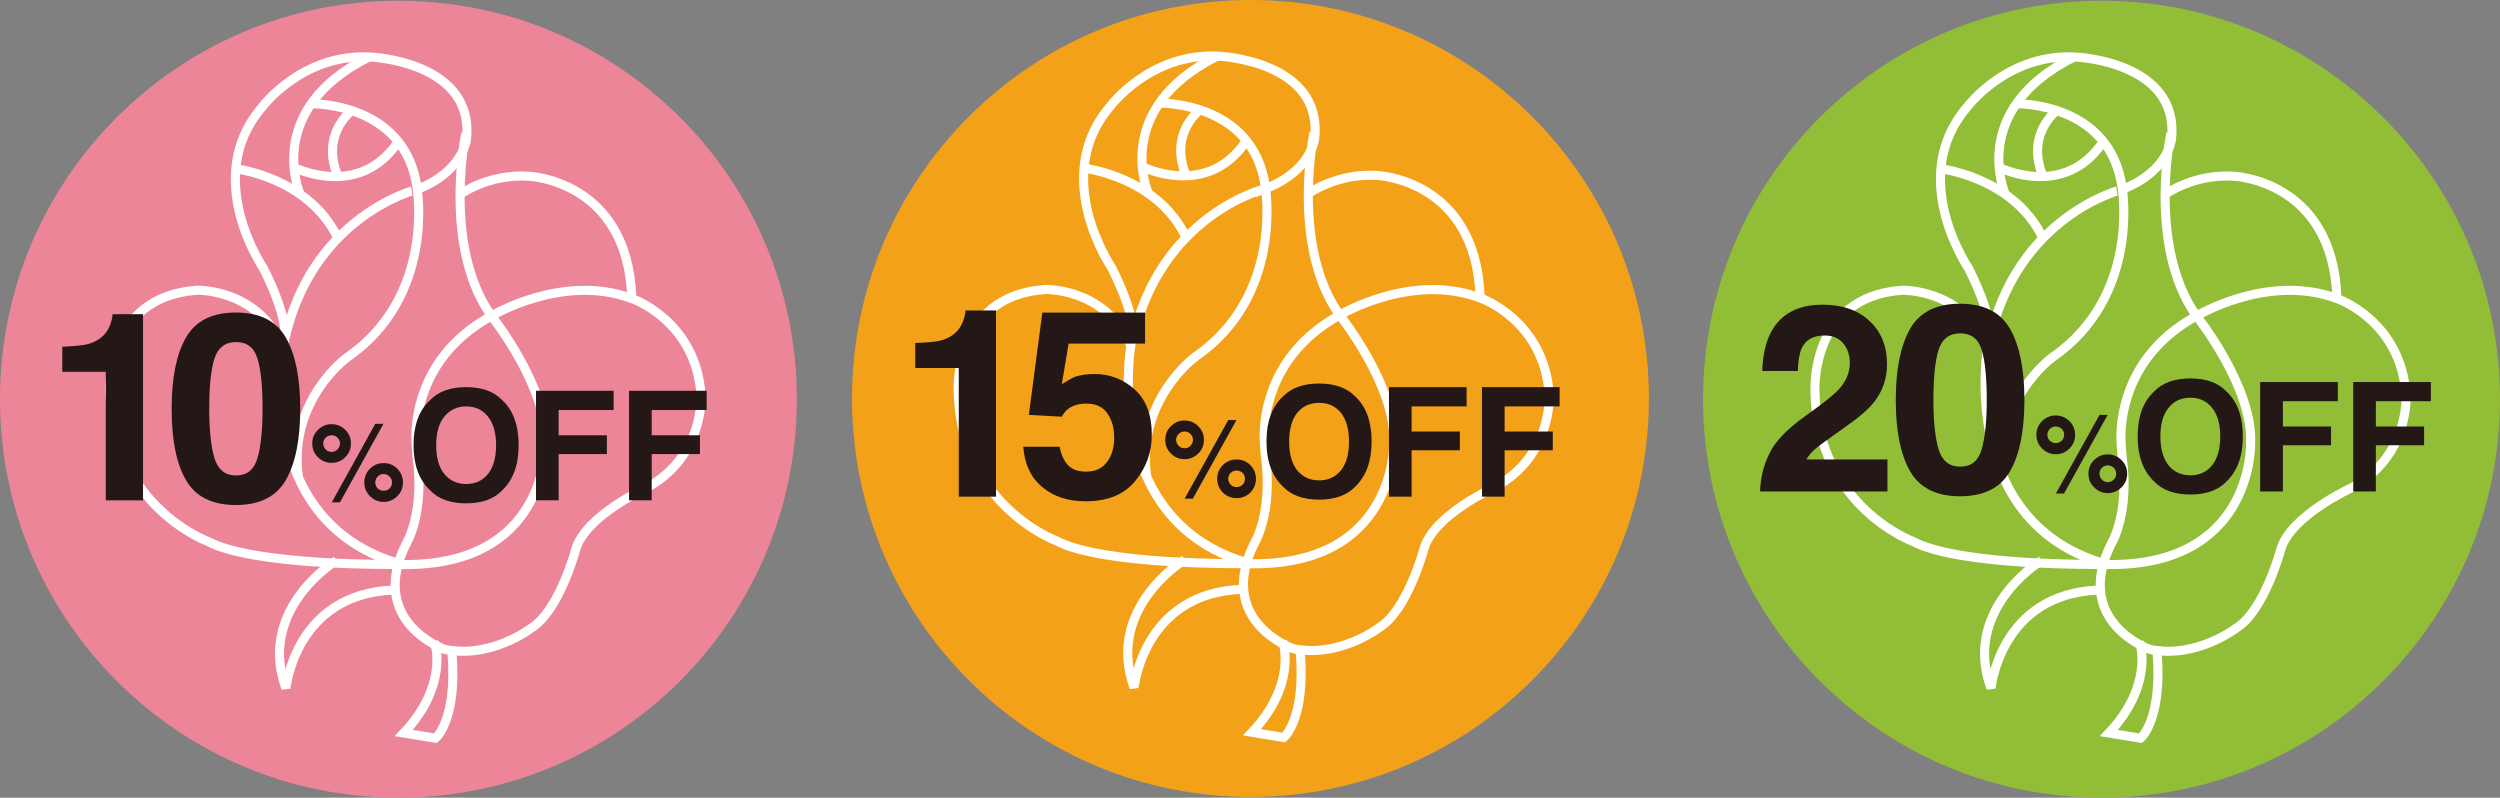 <?xml version="1.0" encoding="utf-8"?>
<!-- Generator: Adobe Illustrator 27.5.0, SVG Export Plug-In . SVG Version: 6.00 Build 0)  -->
<svg version="1.1" id="レイヤー_1" xmlns="http://www.w3.org/2000/svg" xmlns:xlink="http://www.w3.org/1999/xlink" x="0px"
	 y="0px" width="273.435px" height="87.243px" viewBox="0 0 273.435 87.243" enable-background="new 0 0 273.435 87.243"
	 xml:space="preserve">
<rect x="0" y="0" width="273.435" height="87.243" fill="#808080" stroke="none"/>
<path fill="#ED8599" d="M87.154,43.657c0,24.069-19.509,43.586-43.582,43.586C19.508,87.243,0,67.726,0,43.657
	C0,19.591,19.508,0.082,43.572,0.082C67.646,0.082,87.154,19.591,87.154,43.657"/>
<path fill="none" stroke="#FFFFFF" stroke-width="0.991" d="M38.477,12.078c0,0-3.462,2.585-1.518,7.197"/>
<path fill="none" stroke="#FFFFFF" stroke-width="0.991" d="M34.007,11.344c0,0,10.301-0.215,11.603,9.162
	c0,0,2.088,11.889-7.644,18.587c0,0-6.485,4.681-5.328,13.126"/>
<path fill="none" stroke="#FFFFFF" stroke-width="0.991" d="M32.056,18.266c0,0,7.14,3.671,11.468-2.732"/>
<path fill="none" stroke="#FFFFFF" stroke-width="0.991" d="M25.864,18.479c0,0,7.928,0.941,11.095,7.577"/>
<path fill="none" stroke="#FFFFFF" stroke-width="0.991" d="M31.056,37.504c0,0,0.932-1.805-2.239-8.15
	c0,0-6.774-9.856-0.213-17.568c0,0,4.39-5.992,11.965-5.547c0,0,11.377,0.496,10.451,9.007c0,0-0.369,3.533-5.41,5.471
	C45.61,20.717,34.007,23.529,31.056,37.504z"/>
<path fill="none" stroke="#FFFFFF" stroke-width="0.991" d="M32.85,21.297c0,0-4.177-9.219,7.496-15.058"/>
<path fill="none" stroke="#FFFFFF" stroke-width="0.991" d="M50.944,14.591c0,0-0.582,2.773-0.623,6.479
	c-0.049,4.161,0.583,9.497,3.431,13.489c0,0,6.27,7.845,5.911,14.041c0,0,0.281,13.697-16.287,13.131c0,0-15.639,0.209-20.683-2.534
	c0,0-10.376-3.824-10.671-16.283c0,0-0.643-10.447,9.514-11.167c0,0,6.56-0.228,9.369,6.127c0,0-3.246,18.738,12.32,23.638"/>
<path fill="none" stroke="#FFFFFF" stroke-width="0.991" d="M50.369,21.224c0,0,3.096-2.239,7.489-1.948
	c0,0,10.739,0.434,11.242,13.191"/>
<path fill="none" stroke="#FFFFFF" stroke-width="0.991" d="M45.616,49.935c0,0-0.145-1.486-0.126-2.271
	c0.029-2.66,0.935-9.091,8.262-13.105c0,0,7.856-4.76,15.424-1.877c0,0,6.924,2.374,7.5,10.521c0,0,0.423,6.702-5.987,10.163
	c0,0-6.633,3.024-7.712,6.706c0,0-1.803,6.766-4.896,8.639c0,0-4.397,3.383-9.448,2.311c0,0-8.428-2.962-4.25-11.468
	C44.383,59.554,46.486,56.287,45.616,49.935z"/>
<path fill="none" stroke="#FFFFFF" stroke-width="0.991" stroke-linecap="square" d="M36.381,61.588c0,0-8.209,5.25-5.109,13.684
	c0,0,1.009-10.311,11.749-10.733"/>
<path fill="none" stroke="#FFFFFF" stroke-width="0.991" stroke-linecap="square" d="M47.63,70.659c0,0,1.295,4.469-3.466,9.513
	l3.466,0.572c0,0,2.445-1.959,1.794-9.51"/>
<path fill="#231815" d="M6.81,40.665v-2.736c1.243-0.066,2.123-0.148,2.627-0.251c0.798-0.184,1.449-0.531,1.944-1.058
	c0.347-0.359,0.608-0.846,0.788-1.445c0.093-0.369,0.148-0.63,0.148-0.808h3.328v20.356h-4.074V40.665H6.81z"/>
<path fill="#231815" d="M22.885,44.696c0-2.469,0.192-4.301,0.575-5.483c0.384-1.195,1.175-1.802,2.363-1.802
	c1.185,0,1.969,0.607,2.335,1.802c0.37,1.182,0.559,3.014,0.559,5.483c0,2.369-0.189,4.171-0.559,5.421
	c-0.366,1.253-1.15,1.886-2.335,1.886c-1.188,0-1.979-0.633-2.363-1.886C23.077,48.867,22.885,47.064,22.885,44.696 M25.799,34.182
	c-2.596,0-4.421,0.915-5.462,2.744c-1.055,1.828-1.564,4.428-1.564,7.787c0,3.372,0.509,5.972,1.564,7.793
	c1.041,1.816,2.866,2.73,5.462,2.73c2.606,0,4.422-0.914,5.463-2.73c1.048-1.821,1.575-4.421,1.575-7.793
	c0-3.359-0.527-5.959-1.575-7.787C30.221,35.097,28.405,34.182,25.799,34.182"/>
<path fill="#231815" d="M36.267,49.427c-0.256,0-0.465-0.095-0.644-0.27c-0.181-0.171-0.267-0.398-0.267-0.648
	c0-0.254,0.086-0.465,0.267-0.639c0.179-0.183,0.388-0.261,0.644-0.261c0.254,0,0.47,0.078,0.644,0.261
	c0.175,0.174,0.274,0.385,0.274,0.639c0,0.25-0.099,0.477-0.274,0.648C36.737,49.333,36.521,49.427,36.267,49.427 M38.384,48.509
	c0-0.591-0.2-1.071-0.62-1.489c-0.407-0.414-0.908-0.626-1.497-0.626c-0.588,0-1.085,0.212-1.493,0.626
	c-0.418,0.418-0.623,0.898-0.623,1.489c0,0.573,0.205,1.089,0.623,1.494c0.408,0.417,0.905,0.623,1.493,0.623
	c0.589,0,1.093-0.206,1.497-0.623C38.184,49.599,38.384,49.083,38.384,48.509 M42.876,52.776c0,0.237-0.088,0.463-0.267,0.647
	c-0.177,0.172-0.396,0.254-0.65,0.254c-0.247,0-0.466-0.082-0.648-0.254c-0.174-0.184-0.263-0.41-0.263-0.647
	c0-0.264,0.089-0.482,0.263-0.649c0.182-0.197,0.401-0.279,0.648-0.279c0.254,0,0.473,0.082,0.65,0.279
	C42.788,52.294,42.876,52.513,42.876,52.776 M44.075,52.776c0-0.592-0.205-1.092-0.616-1.507c-0.418-0.417-0.911-0.619-1.5-0.619
	c-0.575,0-1.082,0.202-1.5,0.619c-0.404,0.411-0.616,0.904-0.616,1.507c0,0.575,0.212,1.083,0.616,1.487
	c0.418,0.421,0.925,0.633,1.5,0.633c0.589,0,1.082-0.212,1.5-0.633C43.87,53.859,44.075,53.351,44.075,52.776 M36.288,54.941h0.897
	l4.76-8.589h-0.897L36.288,54.941z"/>
<path fill="#231815" d="M50.993,52.938c-1.003,0-1.794-0.366-2.391-1.096c-0.602-0.736-0.894-1.791-0.894-3.146
	c0-1.353,0.292-2.4,0.894-3.134c0.597-0.739,1.388-1.108,2.391-1.108c1,0,1.788,0.369,2.377,1.108c0.591,0.74,0.89,1.781,0.89,3.134
	c0,1.355-0.299,2.41-0.89,3.146C52.781,52.571,51.993,52.938,50.993,52.938 M56.725,48.695c0-2.191-0.602-3.85-1.814-4.945
	c-0.908-0.942-2.216-1.408-3.928-1.408c-1.713,0-3.025,0.466-3.924,1.408c-1.224,1.095-1.829,2.754-1.829,4.945
	c0,2.157,0.605,3.811,1.829,4.951c0.899,0.945,2.211,1.407,3.924,1.407c1.712,0,3.02-0.462,3.928-1.407
	C56.123,52.506,56.725,50.852,56.725,48.695"/>
<polygon fill="#231815" points="58.626,42.74 67.115,42.74 67.115,44.845 61.101,44.845 61.101,47.609 66.376,47.609 66.376,49.664 
	61.101,49.664 61.101,54.722 58.626,54.722 "/>
<polygon fill="#231815" points="68.8,42.74 77.289,42.74 77.289,44.845 71.279,44.845 71.279,47.609 76.553,47.609 76.553,49.664 
	71.279,49.664 71.279,54.722 68.8,54.722 "/>
<path fill="#92BD36" d="M273.435,43.657c0,24.069-19.526,43.586-43.585,43.586c-24.074,0-43.58-19.517-43.58-43.586
	c0-24.066,19.506-43.575,43.58-43.575C253.908,0.082,273.435,19.591,273.435,43.657"/>
<path fill="none" stroke="#FFFFFF" stroke-width="0.991" d="M224.963,12.078c0,0-3.46,2.585-1.511,7.197"/>
<path fill="none" stroke="#FFFFFF" stroke-width="0.991" d="M220.5,11.344c0,0,10.308-0.215,11.603,9.162
	c0,0,2.086,11.889-7.637,18.587c0,0-6.486,4.681-5.339,13.126"/>
<path fill="none" stroke="#FFFFFF" stroke-width="0.991" d="M218.556,18.266c0,0,7.133,3.671,11.455-2.732"/>
<path fill="none" stroke="#FFFFFF" stroke-width="0.991" d="M212.351,18.479c0,0,7.931,0.941,11.102,7.577"/>
<path fill="none" stroke="#FFFFFF" stroke-width="0.991" d="M217.534,37.504c0,0,0.945-1.805-2.218-8.15
	c0,0-6.78-9.856-0.227-17.568c0,0,4.4-5.992,11.966-5.547c0,0,11.385,0.496,10.447,9.007c0,0-0.352,3.533-5.4,5.471
	C232.103,20.717,220.5,23.529,217.534,37.504z"/>
<path fill="none" stroke="#FFFFFF" stroke-width="0.991" d="M219.347,21.297c0,0-4.178-9.219,7.489-15.058"/>
<path fill="none" stroke="#FFFFFF" stroke-width="0.991" d="M237.438,14.591c0,0-0.586,2.773-0.63,6.479
	c-0.038,4.161,0.581,9.497,3.435,13.489c0,0,6.27,7.845,5.913,14.041c0,0,0.285,13.697-16.289,13.131c0,0-15.64,0.209-20.684-2.534
	c0,0-10.372-3.824-10.674-16.283c0,0-0.637-10.447,9.517-11.167c0,0,6.571-0.228,9.369,6.127c0,0-3.24,18.738,12.324,23.638"/>
<path fill="none" stroke="#FFFFFF" stroke-width="0.991" d="M236.858,21.224c0,0,3.096-2.239,7.486-1.948
	c0,0,10.749,0.434,11.249,13.191"/>
<path fill="none" stroke="#FFFFFF" stroke-width="0.991" d="M232.106,49.935c0,0-0.142-1.486-0.134-2.271
	c0.041-2.66,0.934-9.091,8.27-13.105c0,0,7.859-4.76,15.427-1.877c0,0,6.916,2.374,7.492,10.521c0,0,0.428,6.702-5.985,10.163
	c0,0-6.632,3.024-7.712,6.706c0,0-1.802,6.766-4.896,8.639c0,0-4.4,3.383-9.438,2.311c0,0-8.439-2.962-4.254-11.468
	C230.876,59.554,232.98,56.287,232.106,49.935z"/>
<path fill="none" stroke="#FFFFFF" stroke-width="0.991" stroke-linecap="square" d="M222.877,61.588c0,0-8.219,5.25-5.115,13.684
	c0,0,1.006-10.311,11.745-10.733"/>
<path fill="none" stroke="#FFFFFF" stroke-width="0.991" stroke-linecap="square" d="M234.116,70.659c0,0,1.301,4.469-3.459,9.513
	l3.459,0.572c0,0,2.444-1.959,1.804-9.51"/>
<path fill="#231815" d="M193.454,49.769c0.569-1.355,1.918-2.783,4.048-4.301c1.832-1.307,3.034-2.256,3.571-2.836
	c0.832-0.893,1.247-1.858,1.247-2.914c0-0.872-0.243-1.588-0.716-2.16c-0.48-0.585-1.158-0.863-2.048-0.863
	c-1.222,0-2.034,0.452-2.485,1.367c-0.243,0.52-0.404,1.366-0.439,2.513h-3.891c0.068-1.729,0.378-3.133,0.939-4.201
	c1.065-2.039,2.958-3.048,5.67-3.048c2.151,0,3.859,0.582,5.134,1.787c1.271,1.181,1.907,2.757,1.907,4.739
	c0,1.511-0.451,2.847-1.342,4.03c-0.59,0.768-1.558,1.635-2.904,2.586l-1.596,1.141c-1,0.701-1.691,1.219-2.055,1.535
	c-0.369,0.32-0.678,0.688-0.932,1.112h8.876v3.496h-13.931C192.547,52.301,192.865,50.979,193.454,49.769"/>
<path fill="#231815" d="M211.464,43.75c0-2.472,0.195-4.311,0.571-5.5c0.391-1.205,1.178-1.79,2.366-1.79
	c1.188,0,1.966,0.585,2.339,1.79c0.37,1.189,0.559,3.028,0.559,5.5c0,2.35-0.189,4.155-0.559,5.408
	c-0.373,1.263-1.15,1.879-2.339,1.879c-1.189,0-1.976-0.616-2.366-1.879C211.659,47.905,211.464,46.1,211.464,43.75 M214.378,33.22
	c-2.596,0-4.414,0.919-5.462,2.743c-1.045,1.836-1.568,4.432-1.568,7.797c0,3.377,0.523,5.965,1.568,7.787
	c1.048,1.812,2.866,2.734,5.462,2.734c2.6,0,4.421-0.922,5.466-2.734c1.047-1.822,1.574-4.41,1.574-7.787
	c0-3.365-0.527-5.961-1.574-7.797C218.799,34.139,216.978,33.22,214.378,33.22"/>
<path fill="#231815" d="M224.85,48.464c-0.253,0-0.466-0.095-0.648-0.263c-0.181-0.178-0.274-0.393-0.274-0.64
	c0-0.254,0.094-0.473,0.274-0.653c0.182-0.179,0.395-0.258,0.648-0.258s0.458,0.079,0.644,0.258c0.186,0.18,0.273,0.399,0.273,0.653
	c0,0.247-0.088,0.462-0.273,0.64C225.308,48.37,225.103,48.464,224.85,48.464 M226.964,47.562c0-0.582-0.207-1.093-0.618-1.507
	c-0.418-0.4-0.914-0.613-1.496-0.613c-0.586,0-1.089,0.213-1.493,0.613c-0.418,0.414-0.63,0.925-0.63,1.507
	c0,0.578,0.212,1.075,0.63,1.5c0.404,0.403,0.907,0.62,1.493,0.62c0.585,0,1.089-0.217,1.499-0.62
	C226.764,48.637,226.964,48.14,226.964,47.562 M231.455,51.81c0,0.26-0.085,0.463-0.271,0.654c-0.171,0.172-0.39,0.271-0.644,0.271
	c-0.257,0-0.469-0.099-0.643-0.271c-0.182-0.191-0.268-0.394-0.268-0.654c0-0.253,0.086-0.465,0.268-0.65
	c0.175-0.171,0.387-0.26,0.643-0.26c0.254,0,0.473,0.089,0.644,0.26C231.37,51.346,231.455,51.558,231.455,51.81 M232.657,51.81
	c0-0.582-0.198-1.078-0.623-1.489c-0.411-0.411-0.915-0.626-1.493-0.626c-0.589,0-1.082,0.215-1.493,0.612
	c-0.425,0.425-0.625,0.911-0.625,1.503c0,0.586,0.2,1.09,0.625,1.493c0.411,0.411,0.904,0.63,1.493,0.63
	c0.578,0,1.082-0.219,1.493-0.63C232.459,52.9,232.657,52.396,232.657,51.81 M224.859,53.979h0.893l4.768-8.596h-0.891
	L224.859,53.979z"/>
<path fill="#231815" d="M239.574,51.989c-1,0-1.801-0.37-2.397-1.102c-0.592-0.75-0.887-1.805-0.887-3.151
	c0-1.349,0.295-2.401,0.887-3.122c0.597-0.754,1.397-1.116,2.397-1.116c0.993,0,1.788,0.362,2.377,1.116
	c0.589,0.722,0.887,1.774,0.887,3.122c0,1.346-0.298,2.401-0.887,3.151C241.362,51.619,240.567,51.989,239.574,51.989
	 M245.307,47.75c0-2.209-0.603-3.853-1.815-4.959c-0.903-0.931-2.211-1.4-3.924-1.4c-1.723,0-3.027,0.469-3.931,1.4
	c-1.22,1.106-1.833,2.75-1.833,4.959c0,2.144,0.613,3.797,1.833,4.938c0.903,0.939,2.208,1.397,3.931,1.397
	c1.713,0,3.02-0.458,3.924-1.397C244.704,51.547,245.307,49.894,245.307,47.75"/>
<polygon fill="#231815" points="247.204,41.784 255.7,41.784 255.7,43.883 249.687,43.883 249.687,46.65 254.956,46.65 
	254.956,48.698 249.687,48.698 249.687,53.753 247.204,53.753 "/>
<polygon fill="#231815" points="257.381,41.784 265.874,41.784 265.874,43.883 259.856,43.883 259.856,46.65 265.134,46.65 
	265.134,48.698 259.856,48.698 259.856,53.753 257.381,53.753 "/>
<path fill="#F4A11A" d="M180.346,43.578c0,24.061-19.509,43.587-43.572,43.587c-24.074,0-43.585-19.526-43.585-43.587
	C93.188,19.519,112.7,0,136.773,0C160.837,0,180.346,19.519,180.346,43.578"/>
<path fill="none" stroke="#FFFFFF" stroke-width="0.991" d="M131.25,11.995c0,0-3.462,2.593-1.514,7.198"/>
<path fill="none" stroke="#FFFFFF" stroke-width="0.991" d="M126.788,11.272c0,0,10.305-0.223,11.602,9.144
	c0,0,2.086,11.896-7.643,18.601c0,0-6.486,4.695-5.336,13.105"/>
<path fill="none" stroke="#FFFFFF" stroke-width="0.991" d="M124.836,18.19c0,0,7.137,3.667,11.455-2.75"/>
<path fill="none" stroke="#FFFFFF" stroke-width="0.991" d="M118.646,18.412c0,0,7.924,0.919,11.091,7.558"/>
<path fill="none" stroke="#FFFFFF" stroke-width="0.991" d="M123.829,37.425c0,0,0.932-1.79-2.239-8.14
	c0,0-6.767-9.865-0.216-17.591c0,0,4.4-5.979,11.961-5.547c0,0,11.397,0.504,10.452,9.013c0,0-0.356,3.544-5.397,5.479
	C138.39,20.639,126.788,23.446,123.829,37.425z"/>
<path fill="none" stroke="#FFFFFF" stroke-width="0.991" d="M125.628,21.217c0,0-4.182-9.222,7.495-15.07"/>
<path fill="none" stroke="#FFFFFF" stroke-width="0.991" d="M143.719,14.512c0,0-0.578,2.774-0.623,6.483
	c-0.041,4.161,0.585,9.489,3.435,13.471c0,0,6.269,7.866,5.913,14.051c0,0,0.281,13.704-16.292,13.129
	c0,0-15.644,0.213-20.677-2.527c0,0-10.384-3.825-10.671-16.28c0,0-0.651-10.462,9.509-11.177c0,0,6.561-0.223,9.373,6.126
	c0,0-3.246,18.743,12.325,23.646"/>
<path fill="none" stroke="#FFFFFF" stroke-width="0.991" d="M143.141,21.149c0,0,3.104-2.247,7.499-1.956
	c0,0,10.734,0.426,11.241,13.184"/>
<path fill="none" stroke="#FFFFFF" stroke-width="0.991" d="M138.398,49.85c0,0-0.147-1.49-0.138-2.255
	c0.042-2.681,0.932-9.088,8.27-13.129c0,0,7.848-4.749,15.416-1.855c0,0,6.921,2.376,7.496,10.512c0,0,0.438,6.708-5.972,10.171
	c0,0-6.644,3.006-7.712,6.692c0,0-1.811,6.779-4.903,8.656c0,0-4.404,3.38-9.437,2.298c0,0-8.435-2.959-4.254-11.455
	C137.165,59.484,139.263,56.212,138.398,49.85z"/>
<path fill="none" stroke="#FFFFFF" stroke-width="0.991" stroke-linecap="square" d="M129.161,61.498c0,0-8.218,5.267-5.119,13.698
	c0,0,1.014-10.311,11.746-10.739"/>
<path fill="none" stroke="#FFFFFF" stroke-width="0.991" stroke-linecap="square" d="M140.403,70.58c0,0,1.302,4.469-3.458,9.51
	l3.458,0.578c0,0,2.452-1.951,1.799-9.51"/>
<path fill="#231815" d="M100.105,40.247v-2.729c1.24-0.052,2.127-0.124,2.623-0.24c0.798-0.178,1.445-0.528,1.948-1.057
	c0.339-0.364,0.607-0.851,0.778-1.45c0.102-0.363,0.15-0.632,0.15-0.815h3.336v20.365h-4.075V40.247H100.105z"/>
<path fill="#231815" d="M115.898,48.859c0.161,0.873,0.47,1.541,0.918,2.027c0.455,0.473,1.109,0.699,1.986,0.699
	c0.996,0,1.753-0.349,2.281-1.065c0.523-0.688,0.78-1.565,0.78-2.644c0-1.047-0.239-1.928-0.733-2.644
	c-0.492-0.723-1.253-1.086-2.288-1.086c-0.492,0-0.92,0.055-1.276,0.186c-0.634,0.218-1.112,0.633-1.429,1.243l-3.608-0.193
	l1.475-11.187h11.236v3.385h-8.362l-0.741,4.437c0.62-0.394,1.096-0.654,1.446-0.805c0.582-0.195,1.281-0.305,2.117-0.305
	c1.684,0,3.149,0.562,4.409,1.692c1.25,1.137,1.87,2.783,1.87,4.962c0,1.887-0.596,3.562-1.804,5.037
	c-1.21,1.487-3.013,2.23-5.418,2.23c-1.934,0-3.523-0.514-4.766-1.559c-1.243-1.026-1.935-2.499-2.072-4.41H115.898z"/>
<path fill="#231815" d="M129.561,49.03c-0.26,0-0.472-0.085-0.642-0.27c-0.183-0.182-0.282-0.401-0.282-0.654
	c0-0.253,0.099-0.465,0.282-0.644c0.17-0.178,0.382-0.264,0.642-0.264c0.251,0,0.466,0.086,0.641,0.264
	c0.181,0.179,0.277,0.391,0.277,0.644c0,0.253-0.096,0.472-0.277,0.654C130.027,48.945,129.812,49.03,129.561,49.03 M131.678,48.106
	c0-0.589-0.205-1.079-0.622-1.49c-0.411-0.414-0.912-0.623-1.494-0.623c-0.589,0-1.089,0.209-1.496,0.623
	c-0.408,0.411-0.62,0.901-0.62,1.49c0,0.589,0.212,1.093,0.62,1.497c0.407,0.407,0.907,0.619,1.496,0.619
	c0.582,0,1.083-0.213,1.497-0.619C131.473,49.199,131.678,48.695,131.678,48.106 M136.165,52.369c0,0.25-0.082,0.469-0.267,0.645
	c-0.182,0.18-0.397,0.263-0.647,0.263c-0.257,0-0.47-0.083-0.647-0.263c-0.18-0.176-0.267-0.395-0.267-0.645
	c0-0.246,0.087-0.465,0.267-0.653c0.177-0.169,0.39-0.251,0.647-0.251c0.25,0,0.465,0.082,0.647,0.251
	C136.083,51.904,136.165,52.123,136.165,52.369 M137.37,52.369c0-0.579-0.206-1.086-0.62-1.504c-0.415-0.414-0.915-0.608-1.5-0.608
	c-0.586,0-1.079,0.194-1.497,0.608c-0.418,0.418-0.623,0.925-0.623,1.504c0,0.575,0.205,1.082,0.623,1.507
	c0.418,0.404,0.911,0.606,1.497,0.606c0.585,0,1.085-0.202,1.5-0.606C137.165,53.451,137.37,52.944,137.37,52.369 M129.568,54.544
	h0.897l4.771-8.599h-0.9L129.568,54.544z"/>
<path fill="#231815" d="M144.288,52.541c-1.004,0-1.808-0.373-2.401-1.093c-0.593-0.75-0.887-1.784-0.887-3.15
	c0-1.35,0.294-2.407,0.887-3.15c0.593-0.726,1.397-1.086,2.401-1.086c0.993,0,1.787,0.36,2.376,1.086
	c0.584,0.753,0.883,1.8,0.883,3.15c0,1.366-0.299,2.4-0.883,3.15C146.075,52.168,145.28,52.541,144.288,52.541 M150.02,48.298
	c0-2.198-0.604-3.845-1.815-4.952c-0.904-0.932-2.211-1.398-3.932-1.398c-1.719,0-3.024,0.466-3.927,1.398
	c-1.223,1.107-1.825,2.754-1.825,4.952c0,2.153,0.602,3.801,1.825,4.948c0.903,0.935,2.208,1.401,3.927,1.401
	c1.72,0,3.027-0.466,3.932-1.401C149.415,52.099,150.02,50.451,150.02,48.298"/>
<polygon fill="#231815" points="151.916,42.343 160.409,42.343 160.409,44.448 154.393,44.448 154.393,47.198 159.669,47.198 
	159.669,49.25 154.393,49.25 154.393,54.322 151.916,54.322 "/>
<polygon fill="#231815" points="162.094,42.343 170.583,42.343 170.583,44.448 164.566,44.448 164.566,47.198 169.836,47.198 
	169.836,49.25 164.566,49.25 164.566,54.322 162.094,54.322 "/>
</svg>
